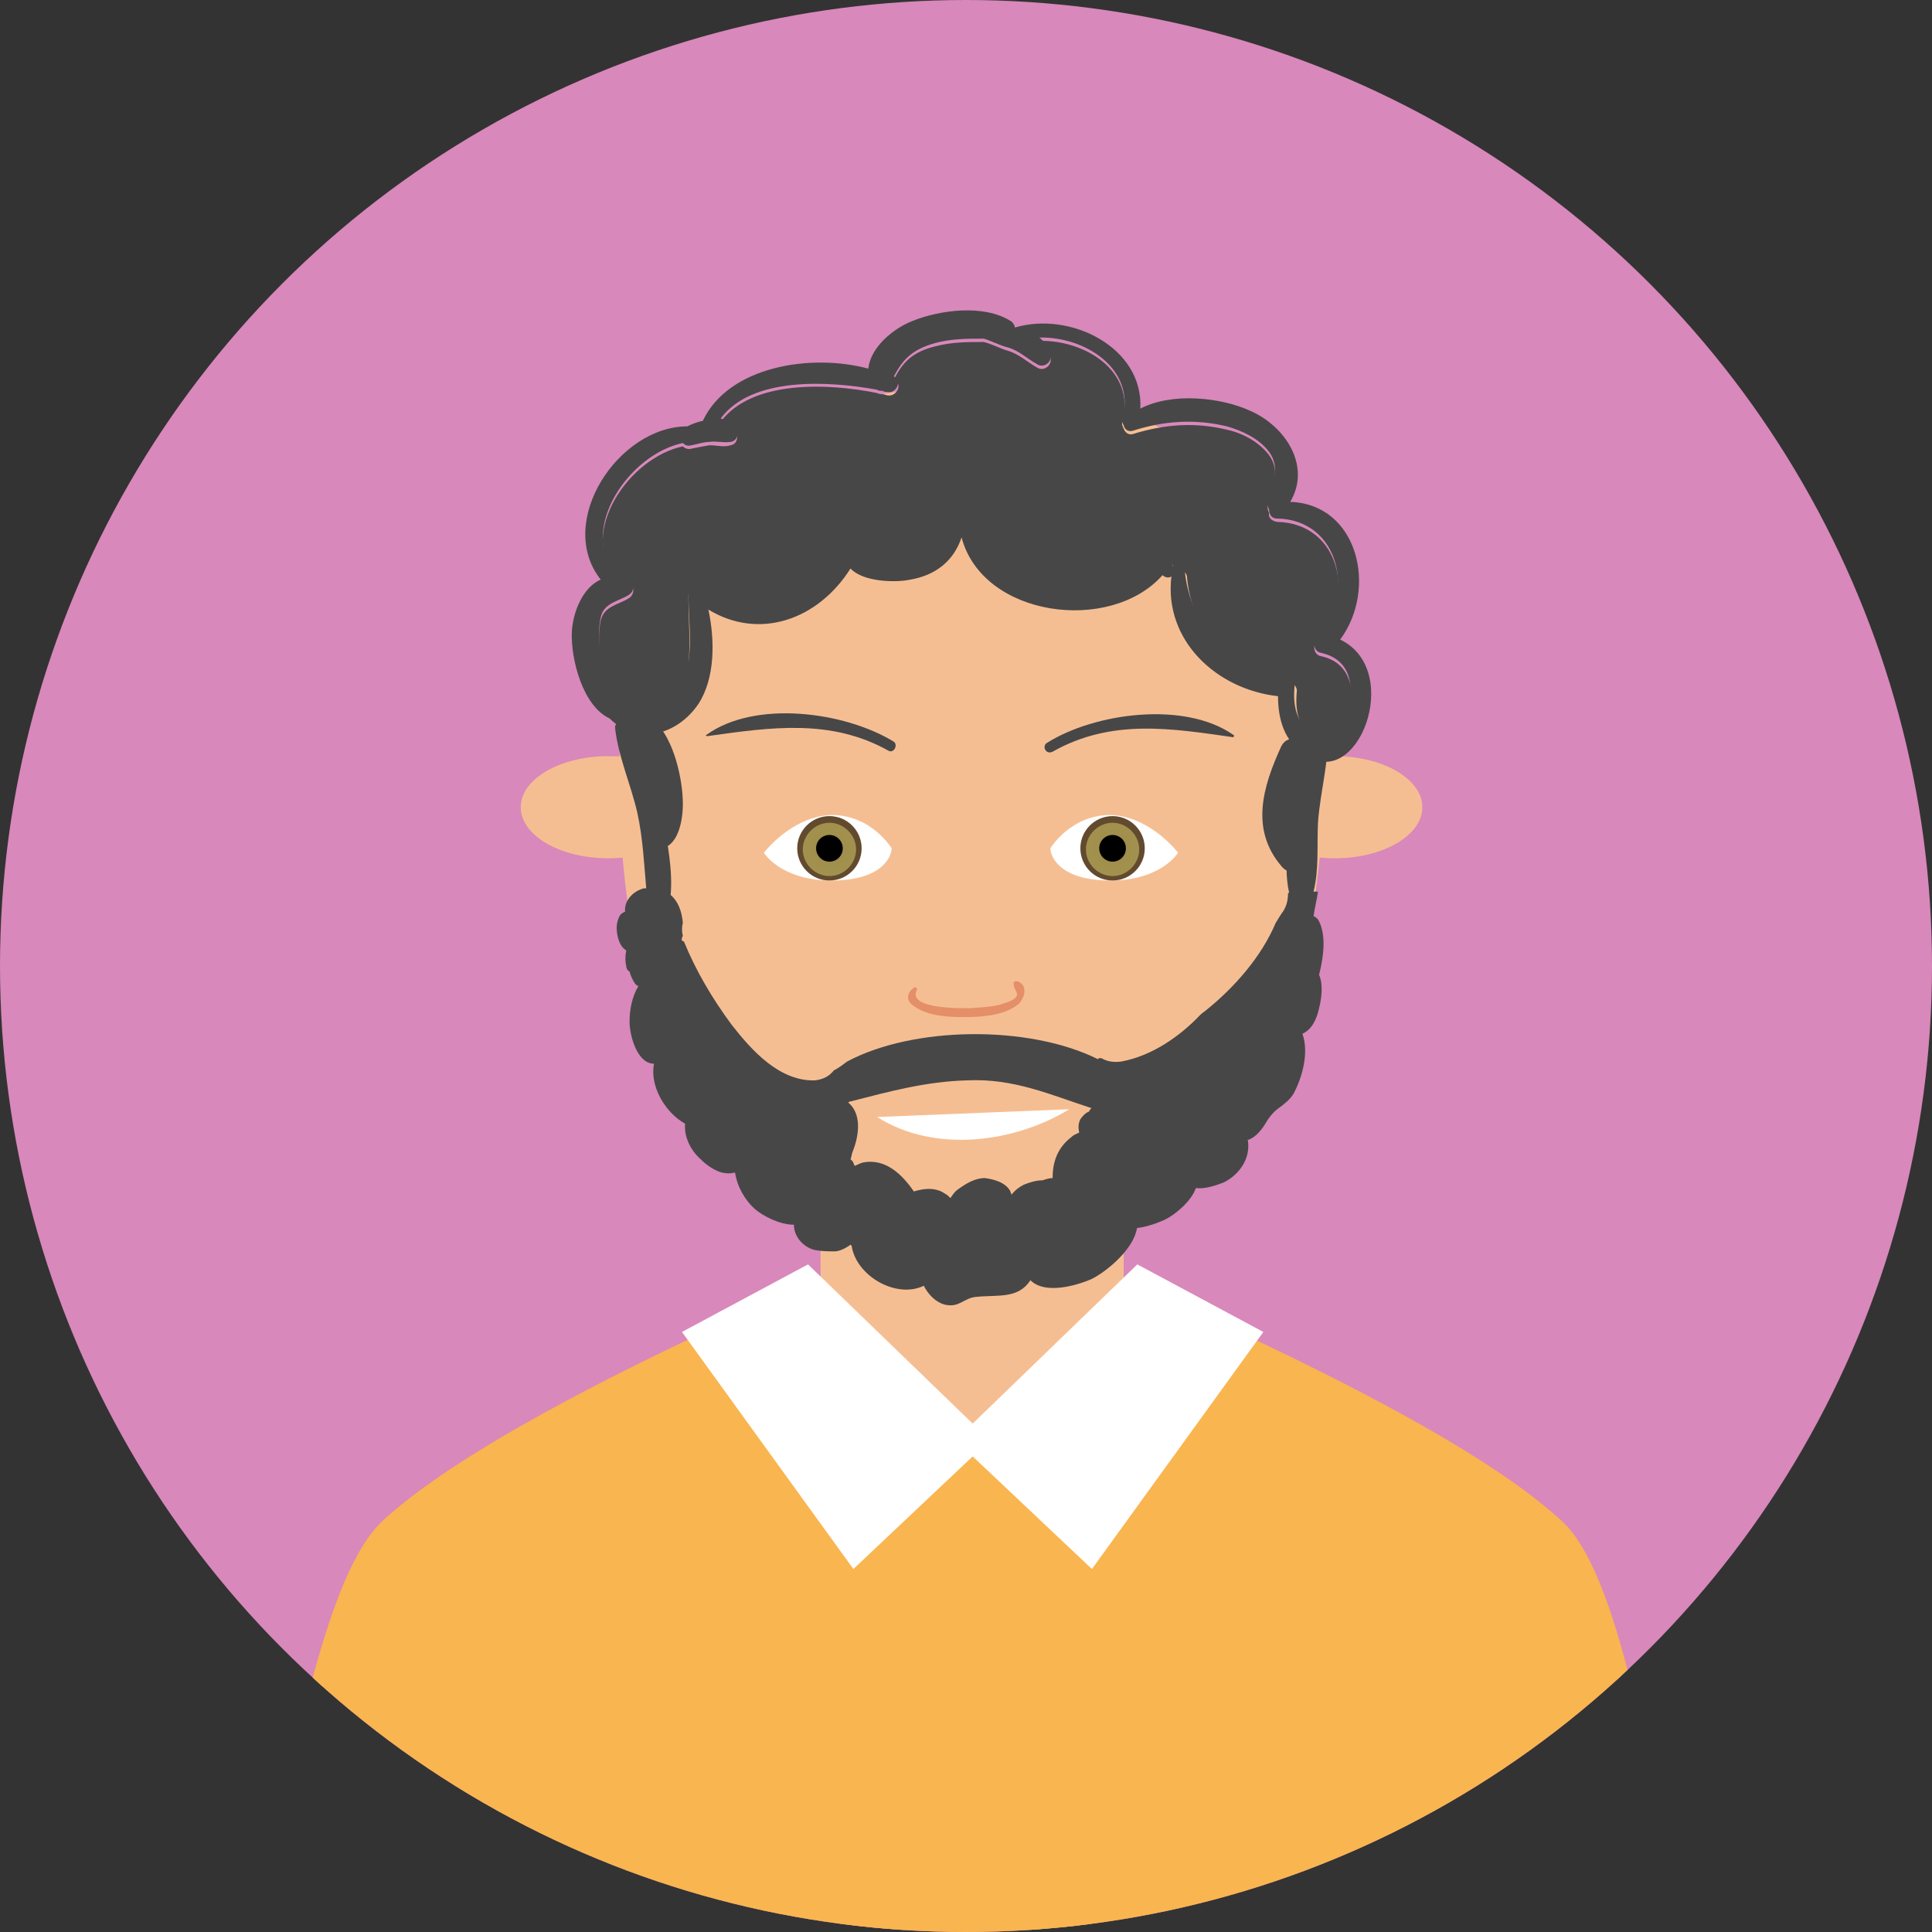 <?xml version="1.0" encoding="utf-8"?>
<!-- Generator: Adobe Illustrator 20.1.0, SVG Export Plug-In . SVG Version: 6.00 Build 0)  -->
<svg version="1.1" id="Layer_1" xmlns="http://www.w3.org/2000/svg" xmlns:xlink="http://www.w3.org/1999/xlink" x="0px" y="0px"
	 viewBox="0 0 174 174" style="enable-background:new 0 0 174 174;" xml:space="preserve">
<rect x="0" y="0" width="174" height="174" fill="#333333" stroke="none"/>
<style type="text/css">
	.st0{clip-path:url(#SVGID_2_);fill:#D888BA;}
	.st1{clip-path:url(#SVGID_4_);}
	.st2{fill:#F5BE92;}
	.st3{fill:#F9B54F;stroke:#F9B54F;stroke-width:1.084;stroke-linecap:round;stroke-linejoin:round;stroke-miterlimit:10;}
	.st4{fill:#FFFFFF;stroke:#FFFFFF;stroke-width:2;stroke-linecap:round;stroke-miterlimit:10;}
	.st5{fill:#FFFFFF;}
	.st6{fill:url(#SVGID_5_);}
	.st7{fill:#624A2E;}
	.st8{fill:url(#SVGID_6_);}
	.st9{fill:#E48F67;}
	.st10{fill:#474748;}
</style>
<g>
	<defs>
		<ellipse id="SVGID_1_" cx="87" cy="87" rx="87" ry="87"/>
	</defs>
	<clipPath id="SVGID_2_">
		<use xlink:href="#SVGID_1_"  style="overflow:visible;"/>
	</clipPath>
	<ellipse class="st0" cx="87" cy="87" rx="87" ry="87"/>
</g>
<g>
	<defs>
		<ellipse id="SVGID_3_" cx="87" cy="87" rx="87" ry="87"/>
	</defs>
	<clipPath id="SVGID_4_">
		<use xlink:href="#SVGID_3_"  style="overflow:visible;"/>
	</clipPath>
	<g class="st1">
		<g>
			<g>
				<ellipse class="st2" cx="54.8" cy="72.7" rx="7.9" ry="4.6"/>
				<ellipse class="st2" cx="120.2" cy="72.7" rx="7.9" ry="4.6"/>
			</g>
			<path class="st3" d="M74.8,115.4c-28.1,12.3-36.6,18.9-39.9,21.9c-5.1,4.6-8.2,22.1-11.2,36.5h63.7H151c-3-14.4-5.7-32-10.8-36.5
				c-3.3-3-11.5-9.4-39.6-21.7L74.8,115.4L74.8,115.4z"/>
			<g>
				<path class="st2" d="M73.9,90.8v20.9v12.5c7.5,8.9,19.8,9.2,27.3,0v-12.5V90.8C101.2,74,73.9,74,73.9,90.8"/>
				<path class="st2" d="M87.5,34.8c-45.9,0-29.4,59.8-26.4,64.2c3.3,4.9,19,13.4,26.4,13.4s23.1-9.6,26.4-14.5
					C116.9,93.5,133.4,34.8,87.5,34.8"/>
			</g>
			<g>
				<path class="st4" d="M72.6,115.1l-9.7,5.2l14.1,19.5l10.7-10.1L72.6,115.1L72.6,115.1z"/>
				<path class="st4" d="M102.6,115.1l9.7,5.2l-14.1,19.5l-10.7-10.1L102.6,115.1L102.6,115.1z"/>
			</g>
		</g>
		<g>
			<g>
				<path class="st5" d="M68.8,76.8c0,0,1.5,2.5,6.1,2.5s5.4-2.2,5.4-2.9c0,0-1.8-3-5.4-3C71.3,73.5,68.8,76.8,68.8,76.8"/>
				<g>
					<g>
						
							<radialGradient id="SVGID_5_" cx="74.69" cy="99.59" r="2.615" gradientTransform="matrix(1 0 0 -1 0 176)" gradientUnits="userSpaceOnUse">
							<stop  offset="0" style="stop-color:#624A2E"/>
							<stop  offset="3.600000e-02" style="stop-color:#6D5633"/>
							<stop  offset="0.122" style="stop-color:#816B3D"/>
							<stop  offset="0.223" style="stop-color:#907C45"/>
							<stop  offset="0.348" style="stop-color:#9B884A"/>
							<stop  offset="0.523" style="stop-color:#A18F4D"/>
							<stop  offset="1" style="stop-color:#A3914E"/>
						</radialGradient>
						<circle class="st6" cx="74.7" cy="76.4" r="2.6"/>
						<path class="st7" d="M74.7,74.1c1.3,0,2.4,1.1,2.4,2.4s-1.1,2.4-2.4,2.4s-2.4-1.1-2.4-2.4S73.4,74.1,74.7,74.1 M74.7,73.5
							c-1.6,0-2.9,1.3-2.9,2.9s1.3,2.9,2.9,2.9c1.6,0,2.9-1.3,2.9-2.9S76.3,73.5,74.7,73.5z"/>
					</g>
					<circle cx="74.7" cy="76.4" r="1.2"/>
				</g>
			</g>
			<g>
				<path class="st5" d="M106.1,76.8c0,0-1.5,2.5-6.1,2.5c-4.6,0-5.4-2.2-5.4-2.9c0,0,1.8-3,5.4-3C103.6,73.5,106.1,76.8,106.1,76.8
					"/>
				<g>
					<g>
						
							<radialGradient id="SVGID_6_" cx="-32.384" cy="99.59" r="2.615" gradientTransform="matrix(-1 0 0 -1 67.85 176)" gradientUnits="userSpaceOnUse">
							<stop  offset="0" style="stop-color:#624A2E"/>
							<stop  offset="3.600000e-02" style="stop-color:#6D5633"/>
							<stop  offset="0.122" style="stop-color:#816B3D"/>
							<stop  offset="0.223" style="stop-color:#907C45"/>
							<stop  offset="0.348" style="stop-color:#9B884A"/>
							<stop  offset="0.523" style="stop-color:#A18F4D"/>
							<stop  offset="1" style="stop-color:#A3914E"/>
						</radialGradient>
						<circle class="st8" cx="100.2" cy="76.4" r="2.6"/>
						<path class="st7" d="M100.2,74.1c1.3,0,2.4,1.1,2.4,2.4s-1.1,2.4-2.4,2.4s-2.4-1.1-2.4-2.4S98.9,74.1,100.2,74.1 M100.2,73.5
							c-1.6,0-2.9,1.3-2.9,2.9s1.3,2.9,2.9,2.9s2.9-1.3,2.9-2.9C103.1,74.8,101.8,73.5,100.2,73.5z"/>
					</g>
					<circle cx="100.2" cy="76.4" r="1.2"/>
				</g>
			</g>
			<path class="st9" d="M82.4,88.9c-0.7,0.4-0.9,1.2-0.1,1.7c1.2,0.9,3,1,4.5,1c1.5,0,3.4-0.1,4.7-1c0.7-0.4,1.2-1.8,0.2-2.2
				c-0.2-0.1-0.5,0-0.4,0.3c0,0.3,0.3,0.6,0.3,0.9c-0.1,0.4-0.7,0.6-1,0.7c-1,0.4-2.1,0.4-3.2,0.5c-0.9,0-5.8,0.1-4.8-1.7
				C82.6,89,82.5,88.9,82.4,88.9"/>
			<path class="st5" d="M96.3,99.9c-4.9,3-12.1,4-17.3,0.7L96.3,99.9"/>
			<g>
				<path class="st10" d="M63.7,66.3c5.7-0.8,11.1-1.6,16.3,1.3c0.5,0.3,0.9-0.5,0.5-0.8C76.1,64.1,68,63,63.6,66.2
					C63.5,66.2,63.6,66.3,63.7,66.3"/>
				<path class="st10" d="M111.1,66.2c-4.4-3.1-12.5-2-16.8,0.7c-0.5,0.3-0.1,1.1,0.5,0.8c5.3-3,10.7-2.1,16.3-1.3
					C111.1,66.3,111.2,66.2,111.1,66.2"/>
			</g>
		</g>
		<g>
			<path class="st10" d="M118.7,82.8c-0.1-0.1-0.2-0.2-0.4-0.3c0.1-0.7,0.3-1.5,0.4-2.2c-0.2,0-0.3,0-0.4,0c0.5-2,0.3-4.1,0.4-6.2
				c0.2-3,1.2-6.1,0.8-9.1c-0.1-0.6-0.8-0.8-1.1-0.3c-1.3,2-1.6,4.7-1.9,7.1c-0.3,2.6-1,5.9-0.4,8.6c-0.1,0-0.1,0.1-0.1,0.1
				c0,0,0,0,0,0c0,0.7-0.2,1.3-0.6,1.8c-0.2,0.3-0.3,0.5-0.5,0.8c-1.3,3.1-3.8,5.9-6.3,7.9c-0.1,0.1-0.3,0.2-0.5,0.4
				c-1.9,2-4.4,3.7-7.1,4.2c-0.7,0.1-1.3,0-1.8-0.3c-0.1,0-0.1,0-0.2,0c0,0-0.1,0-0.1,0.1c-6.2-3.1-16.6-3-22.6,0.2
				c-0.4,0.3-0.8,0.6-1.2,0.8c-0.4,0.5-0.9,0.8-1.7,0.9c-3.2,0.1-5.7-2.7-7.5-5c-1.7-2.3-3.2-4.8-4.3-7.5c0,0,0,0,0,0
				c-0.1,0-0.1-0.1-0.2-0.1c0-0.1,0-0.3,0.1-0.4c-0.1-0.4-0.1-0.8,0-1.2c-0.1-1-0.4-1.9-1.1-2.5c0,0,0,0,0,0c0.2-2.3-0.3-4.7-0.7-7
				c-0.6-2.9-1.3-6.2-3.2-8.5c-0.3-0.4-1.2-0.1-1.1,0.5c0.3,2.6,1.4,5,2,7.6c0.5,2.3,0.6,4.5,0.8,6.8c-0.2,0-0.3,0-0.5,0.1
				c-0.8,0.3-1.5,1.1-1.4,2c-0.2,0.1-0.4,0.2-0.5,0.4c-0.3,0.6-0.3,1.1-0.2,1.7c0.1,0.5,0.3,1.1,0.8,1.4c-0.1,0.5-0.1,1,0,1.4
				c0,0.2,0.1,0.4,0.3,0.5c0.1,0.4,0.3,0.8,0.5,1.1c0.1,0.1,0.2,0.2,0.3,0.2c-0.6,1-0.8,2.2-0.8,3.2c0,1.3,0.7,3.8,2.2,3.8
				c-0.4,2,1,4.4,2.8,5.4c-0.1,1.2,0.5,2.4,1.4,3.2c0.5,0.5,1.2,1,1.9,1.2c0.5,0.1,0.8,0.1,1.2,0c0.2,1.3,0.9,2.5,1.8,3.3
				c0.7,0.6,2.2,1.4,3.5,1.4c0,1.1,0.9,2.1,2,2.3c0.6,0.1,1.2,0.1,1.7,0.1c0.4,0,1-0.3,1.4-0.6l0.1,0.1c0.4,2.7,4,4.8,6.5,3.6
				c0.4,0.8,1.1,1.5,1.9,1.7c1.3,0.3,1.7-0.6,2.8-0.7c2-0.2,3.8,0.2,4.9-1.5c1.3,1.3,4.1,0.5,5.5-0.1c1.4-0.7,3.8-2.7,4.1-4.6
				c0.9-0.1,2-0.5,2.6-0.8c0.8-0.4,2.3-1.6,2.7-2.8c0.8,0.1,1.7-0.2,2.5-0.5c1.4-0.7,2.4-2.1,2.2-3.7c0-0.1,0-0.1-0.1-0.1
				c0.7-0.2,1.2-0.8,1.6-1.4c0.4-0.7,0.8-1.2,1.4-1.6c0.4-0.3,0.9-0.7,1.2-1.2c0.8-1.5,1.4-3.7,0.8-5.4c0.9-0.4,1.3-1.4,1.5-2.3
				c0.2-0.8,0.4-2.1,0-3C119.3,85.8,119.4,84,118.7,82.8 M98.3,99.8c-0.1,0.1-0.2,0.2-0.2,0.3c-0.3,0.1-0.6,0.4-0.8,0.7
				c-0.2,0.4-0.2,0.8-0.1,1.2c-0.2,0.1-0.5,0.2-0.7,0.4c-1.3,1-1.7,2.3-1.7,3.7c-0.3,0-0.6,0.1-0.9,0.2c-0.6,0-1.2,0.2-1.7,0.4
				c-0.4,0.2-0.8,0.5-1.1,0.9c0-0.1-0.1-0.2-0.1-0.3c-0.4-0.8-1.5-1.1-2.3-1.2c-0.9,0-1.7,0.5-2.4,1c-0.3,0.2-0.5,0.5-0.7,0.8
				c-0.2-0.2-0.3-0.3-0.5-0.4c-0.7-0.5-1.6-0.5-2.4-0.3c-0.1,0-0.3,0.1-0.4,0.1c-1.1-1.6-2.6-3-4.6-2.6c-0.3,0.1-0.5,0.2-0.7,0.3
				c-0.1-0.1-0.1-0.2-0.2-0.4c-0.1-0.1-0.1-0.1-0.2-0.2c0.1-0.2,0.1-0.5,0.2-0.7c0.6-1.5,0.8-3.4-0.4-4.4c0.1-0.1,0.1-0.1,0.2-0.1
				c3.5-0.9,6.8-1.8,10.5-1.9C91.3,97.1,94.6,98.6,98.3,99.8C98.3,99.7,98.3,99.8,98.3,99.8"/>
			<path class="st10" d="M87.8,47.6c-0.2-0.5-0.6-0.5-0.9-0.3c-0.2-0.5-1-0.7-1.3-0.1c-1.1,1.7-2.4,3.1-4.5,3.3
				c-1.2,0.1-2.7-0.6-3.9-0.3c-0.1-0.5-0.9-0.8-1.3-0.2c-3.1,4.1-7.6,6.1-12.3,3.3c0,0-0.1,0-0.1,0c-0.3-0.7-1.5-0.5-1.5,0.3
				c0,2.1,0.2,4.2,0,6.4c-0.4,3-2.9,6-6.1,4c-0.5-1.7-1.4-3.2-1.8-5c-0.2-1-0.2-2.1,0-3.1c0.3-1.3,1.5-1.4,2.5-2
				c0.7-0.4,0.5-1.4-0.2-1.6c-0.3-0.1-0.6-0.1-0.9-0.1c-3.5-4.3,1.2-11,6-12c0.2,0.2,0.5,0.3,0.8,0.2c0.5-0.1,1-0.2,1.6-0.3
				c0.7,0,1.3,0.2,1.9,0c0.7-0.1,0.7-1,0.4-1.4c-0.3-0.4-0.8-0.6-1.3-0.7c2.8-3.8,9.7-3.5,14.1-2.6c0.2,0.1,0.3,0.1,0.5,0.1
				c0.1,0,0.3,0.1,0.4,0.1c0.8,0.2,1.5-1,0.6-1.4c0,0,0,0,0,0c0.8-1.6,1.7-2.5,3.7-3c1.5-0.4,2.9-0.4,4.4-0.4
				c0.8,0.2,1.5,0.6,2.2,0.8c1,0.3,1.7,1,2.6,1.5c0.6,0.4,1.4-0.2,1.2-0.9c-0.2-0.6-0.6-1.1-1-1.5c4.1-0.1,8.7,2.7,7.5,7.3
				c-0.1,0.2,0,0.4,0.1,0.6c0.1,0.3,0.4,0.6,0.8,0.5c2.9-0.9,5.6-1.1,8.5-0.4c1.4,0.3,2.9,1.1,3.8,2.3c1.1,1.5,0.2,3-0.1,4.5
				c-0.1,0.2,0,0.5,0.1,0.7c-0.1,0.4,0.2,0.7,0.7,0.8c5.7,0.1,7.2,6.9,3.6,10.7c-0.4,0.4-0.3,1.3,0.4,1.4c2.2,0.5,2.8,2.2,2.8,4.2
				c0,2.4-1.4,3.3-3.6,3.2c-1.2-1-1.6-2.4-1.4-4.3c0-0.3-0.3-0.7-0.6-0.8c-5-0.8-8.9-4.3-9.3-9.5c-0.1-0.5-0.8-0.8-1.1-0.4
				c-0.1-0.5-0.3-0.9-0.6-1.2c-0.3-0.3-0.6-0.2-0.8,0.1c-0.1,0-0.2,0-0.2,0.1C99.4,53.8,90.2,54,87.8,47.6"/>
			<path class="st10" d="M119,58.8c-0.7-0.1-0.8-1-0.4-1.4c3.5-3.8,2.1-10.6-3.6-10.7c-0.5,0-0.7-0.4-0.7-0.8
				c-0.1-0.2-0.2-0.4-0.1-0.7c0.3-1.5,1.2-3,0.1-4.5c-0.9-1.2-2.4-1.9-3.8-2.3c-2.9-0.7-5.7-0.5-8.5,0.4c-0.4,0.1-0.7-0.1-0.8-0.5
				c-0.1-0.2-0.2-0.4-0.1-0.6c1.2-4.5-3.4-7.4-7.5-7.3c0.5,0.4,0.9,0.9,1,1.5c0.2,0.7-0.6,1.3-1.2,0.9c-0.9-0.5-1.6-1.2-2.6-1.5
				c-0.8-0.2-1.5-0.6-2.2-0.8c-1.5,0-2.9,0-4.4,0.4c-2.1,0.6-2.9,1.5-3.7,3c0,0,0,0,0,0c0.8,0.4,0.2,1.6-0.6,1.4
				c-0.1,0-0.3,0-0.4-0.1c-0.2,0-0.4,0-0.5-0.1c-4.4-0.8-11.3-1.2-14.1,2.6c0.5,0.1,1,0.3,1.3,0.7c0.4,0.4,0.3,1.3-0.4,1.4
				c-0.7,0.1-1.3-0.1-1.9,0c-0.5,0-1.1,0.2-1.6,0.3c-0.4,0.1-0.6,0-0.8-0.2c-4.8,1-9.5,7.7-6,12c0.3,0,0.6,0,0.9,0.1
				c0.7,0.2,0.9,1.2,0.2,1.6c-1,0.6-2.2,0.7-2.5,2c-0.2,1-0.2,2.1,0,3.1c0.4,1.8,1.3,3.3,1.8,5c3.2,2,5.7-1,6.1-4
				c0.3-2.1,0-4.2,0-6.4c0-0.8,1.2-1,1.5-0.3c0,0,0.1,0,0.1,0c4.8,2.7,9.2,0.8,12.3-3.3c0.4-0.6,1.2-0.3,1.3,0.2
				c1.2-0.2,2.7,0.4,3.9,0.3c2.1-0.2,3.4-1.6,4.5-3.3c0.4-0.6,1.1-0.4,1.3,0.1c0.3-0.2,0.8-0.1,0.9,0.3c2.3,6.4,11.6,6.2,16.2,2.7
				c0.1-0.1,0.2-0.1,0.2-0.1c0.2-0.2,0.5-0.4,0.8-0.1c0.4,0.4,0.6,0.7,0.6,1.2c0.3-0.4,1-0.1,1.1,0.4c0.5,5.2,4.3,8.7,9.3,9.5
				c0.3,0,0.6,0.5,0.6,0.8c-0.2,1.9,0.2,3.3,1.4,4.3c2.2,0.1,3.5-0.8,3.6-3.2C121.8,61,121.2,59.3,119,58.8 M120.7,57.6
				c5.8,2.8,1.5,13.9-3.2,10.3c0,0,0,0-0.1-0.1c-1.7-1-2.3-3-2.3-5.1c-5.5-0.6-10.3-5-9.6-10.8c-0.2,0.2-0.6,0.1-0.8-0.1
				c-4.7,5.3-16.2,3.8-18.1-3.4c-0.7,2.1-2.3,3.4-4.6,3.8c-1.4,0.3-4.3,0.2-5.4-1c-2.9,4.6-8.2,6.5-12.8,3.7
				c0.6,2.8,0.6,6.2-0.9,8.5c-1.9,2.8-5.5,3.8-8,1.3c0,0,0,0,0,0c-2.4-1.1-3.5-5.3-3.4-7.8c0.1-1.8,1-4,2.6-4.7
				c-4.1-5.2,1.6-13.8,7.8-13.8c0.4-0.2,0.9-0.4,1.4-0.5c2.3-4.9,9.7-6.1,14.9-4.7c0.2-1.9,2.2-3.6,4-4.3c2.5-1,6.4-1.5,8.8,0
				c0.2,0.1,0.4,0.4,0.4,0.6c0,0,0,0,0,0c5-1.5,11.6,1.8,11.3,7.3c2.9-1.5,7.3-1,9.9,0.2c3.2,1.4,5.5,5,3.6,8.2
				C122.3,45.4,124.1,53,120.7,57.6"/>
			<path class="st10" d="M57,66.6c0.3,0.6,0.6,1.2,0.9,1.7c0.9,2.3,1.8,6.5,0.7,6.6c-0.6,0-1,1-0.4,1.3c2.6,1.1,3.3-1.8,3.3-3.8
				c0-2.2-0.8-5.8-2.5-7.4C58,63.8,56.2,65.3,57,66.6"/>
			<path class="st10" d="M117.7,76.3c-2.2-3.1,0.4-5.2,0.2-8.4c-0.1-1.2-1.8-2-2.5-0.7c-1.7,3.7-2.8,7.5,0,10.8
				C116.5,79.4,118.7,77.7,117.7,76.3"/>
		</g>
	</g>
</g>
</svg>

